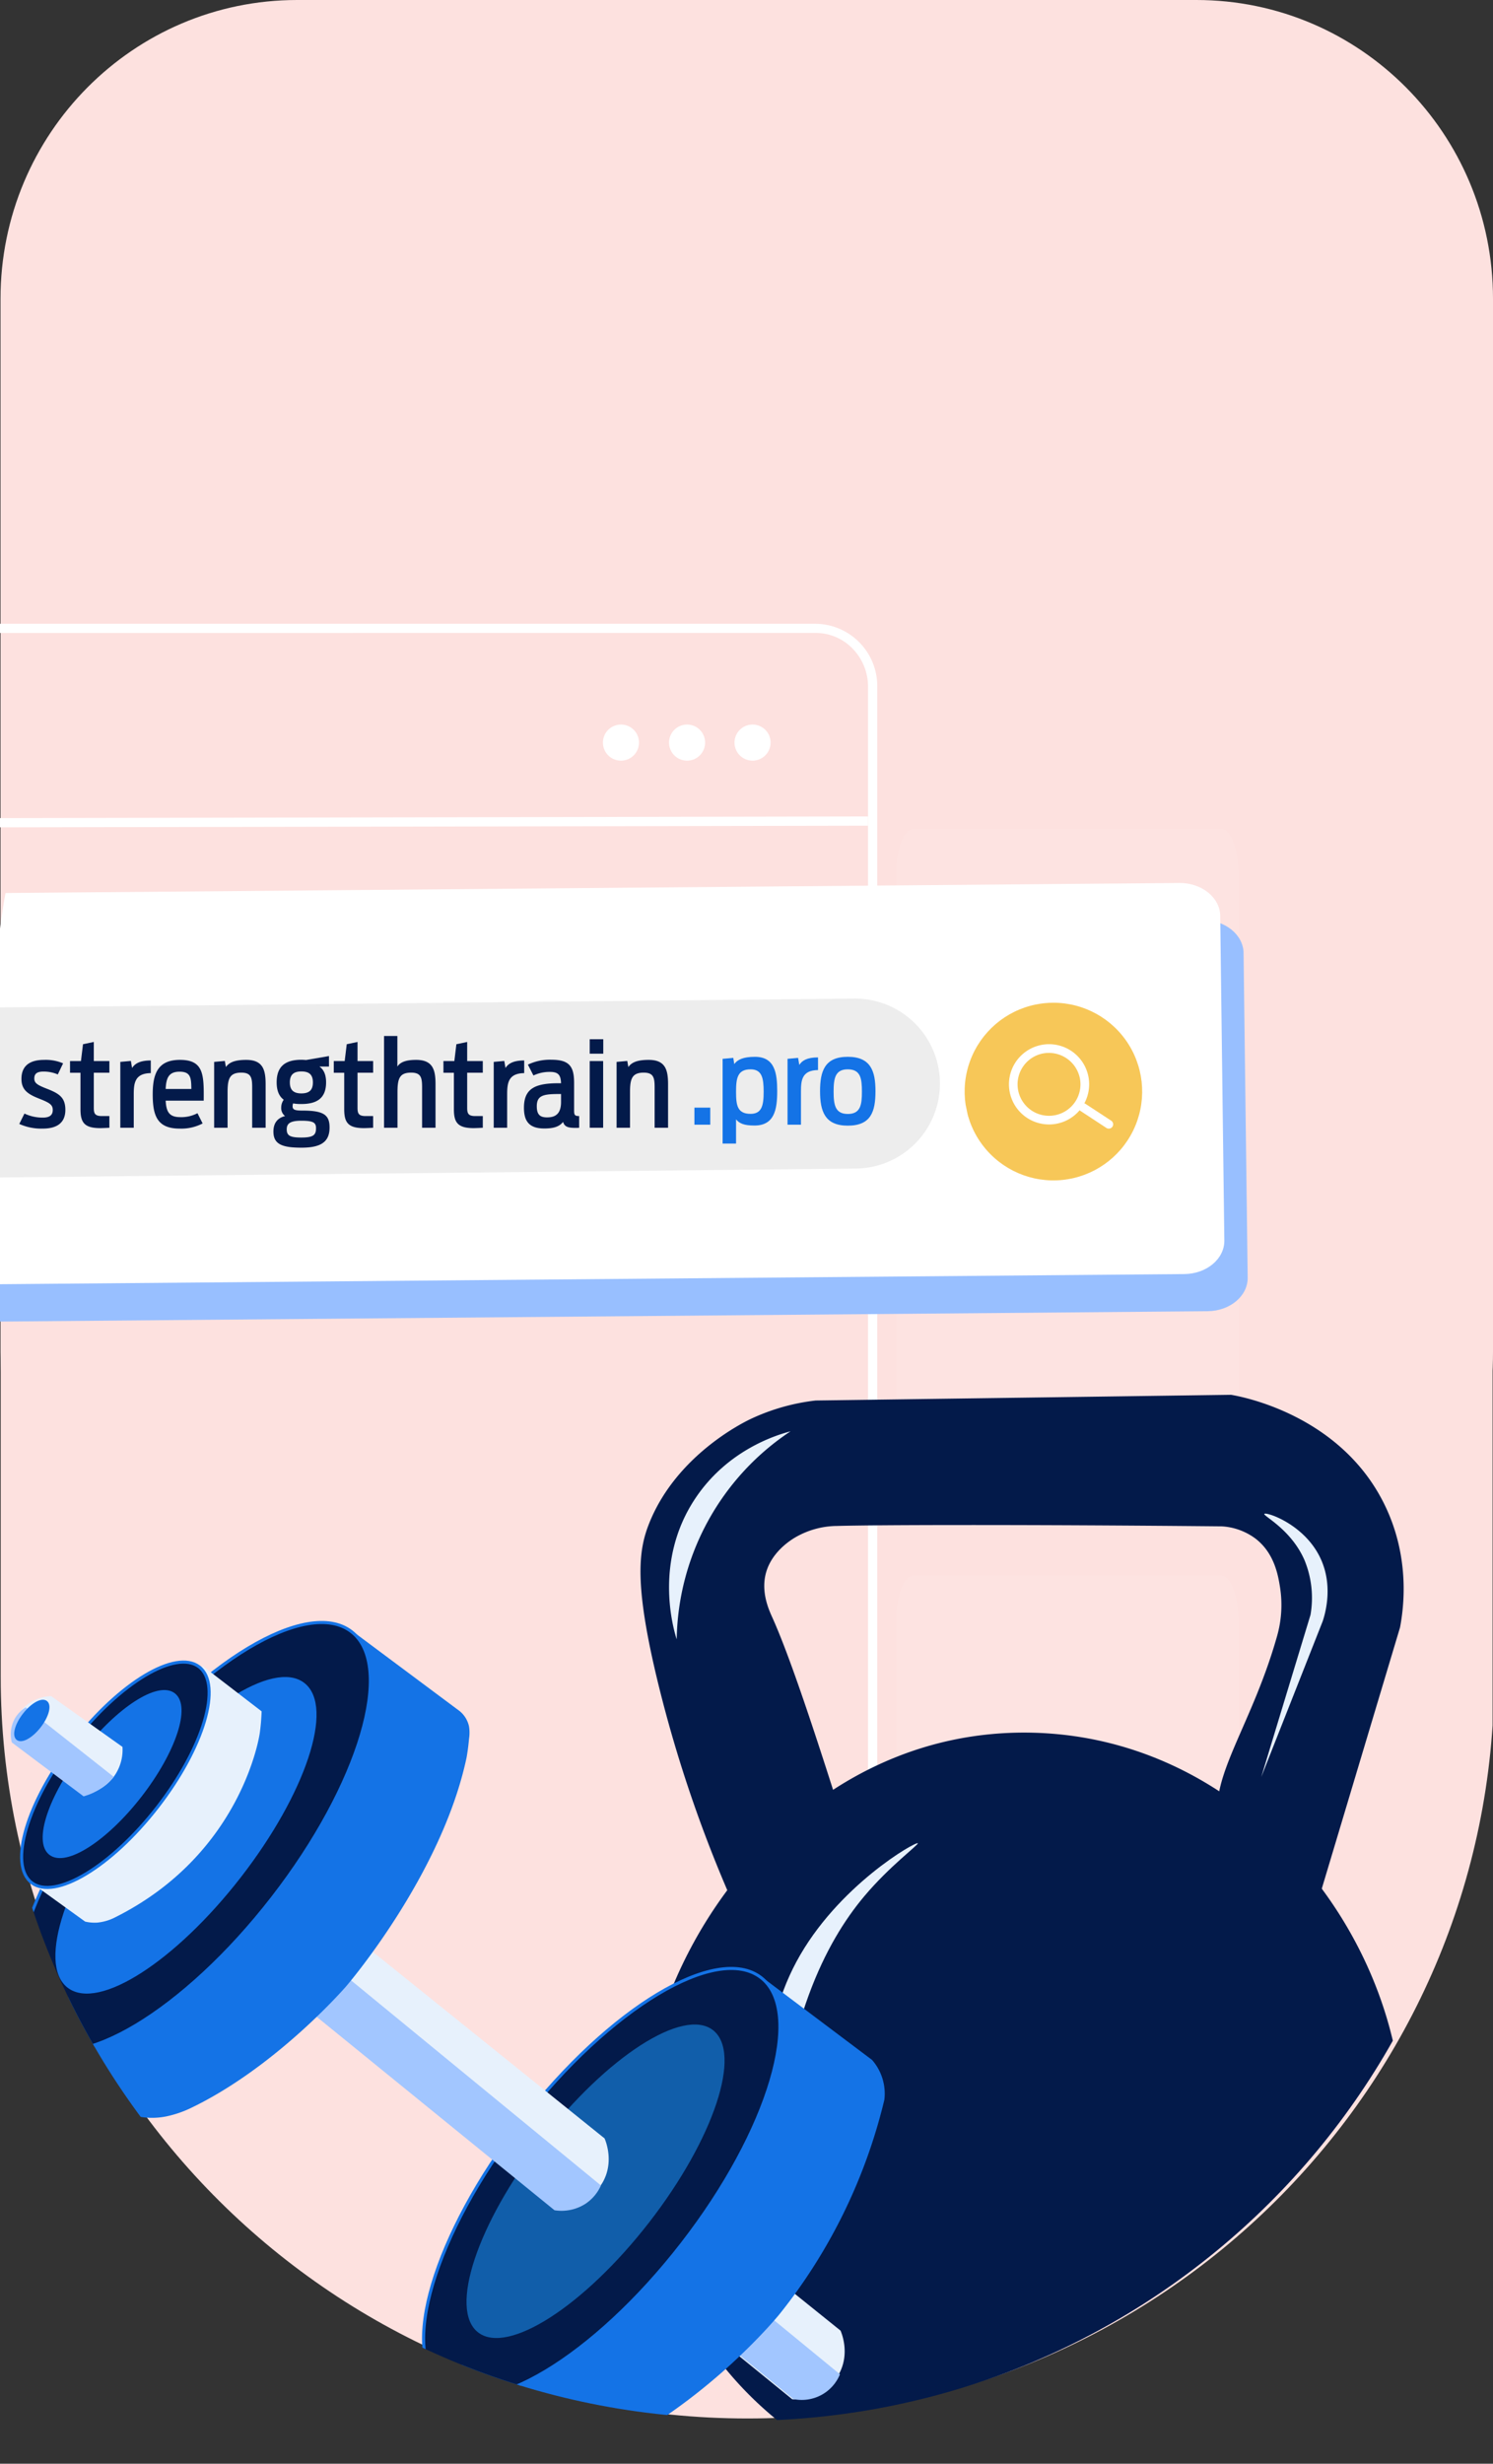 <svg xmlns="http://www.w3.org/2000/svg" xmlns:xlink="http://www.w3.org/1999/xlink" width="485.135" height="800" viewBox="0 0 485.135 800">
  <rect x="0" y="0" width="485.135" height="800" fill="#333333" stroke="none"/>
  <defs>
    <clipPath id="clip-path">
      <rect id="Rectangle_13973" data-name="Rectangle 13973" width="485" height="776" fill="none"/>
    </clipPath>
    <clipPath id="clip-path-2">
      <rect id="Rectangle_13963" data-name="Rectangle 13963" width="1275.93" height="776" fill="none"/>
    </clipPath>
    <clipPath id="clip-path-3">
      <path id="Path_28292" data-name="Path 28292" d="M1032.506,0c-90.4,0-242.5,115.923-242.5,115.923V458.578c0,133.073,108.569,240.945,242.5,240.945s242.5-107.874,242.5-240.945V240.945C1275.009,107.873,1166.437,0,1032.506,0Z" transform="translate(-790.005 -0.001)" fill="none"/>
    </clipPath>
    <clipPath id="clip-path-4">
      <rect id="Rectangle_13966" data-name="Rectangle 13966" width="482.39" height="776" fill="none"/>
    </clipPath>
    <clipPath id="clip-path-5">
      <rect id="Rectangle_13964" data-name="Rectangle 13964" width="111.301" height="211.411" fill="none"/>
    </clipPath>
    <clipPath id="clip-path-6">
      <rect id="Rectangle_13965" data-name="Rectangle 13965" width="111.301" height="211.41" fill="none"/>
    </clipPath>
    <clipPath id="clip-path-7">
      <path id="Path_28298" data-name="Path 28298" d="M788,309.072V526.7c0,133.073,108.57,240.945,242.5,240.945s242.5-107.875,242.5-240.945V309.072c0-133.073-108.572-240.945-242.5-240.945S788,176,788,309.072" transform="translate(-788.003 -68.127)" fill="none"/>
    </clipPath>
    <clipPath id="clip-path-8">
      <rect id="Rectangle_13970" data-name="Rectangle 13970" width="1274.79" height="776" fill="none"/>
    </clipPath>
    <clipPath id="clip-path-9">
      <rect id="Rectangle_13969" data-name="Rectangle 13969" width="280.436" height="44.013" fill="none"/>
    </clipPath>
    <clipPath id="clip-path-10">
      <rect id="Rectangle_13967" data-name="Rectangle 13967" width="214.744" height="43.02" fill="none"/>
    </clipPath>
    <clipPath id="clip-path-11">
      <rect id="Rectangle_13968" data-name="Rectangle 13968" width="62.423" height="43.02" fill="none"/>
    </clipPath>
    <clipPath id="clip-path-12">
      <path id="Path_28299" data-name="Path 28299" d="M1126.576,304.227a28.843,28.843,0,1,0,5.825-.591,29.044,29.044,0,0,0-5.825.591" transform="translate(-1103.605 -303.636)" fill="none"/>
    </clipPath>
    <clipPath id="clip-path-14">
      <path id="Path_28310" data-name="Path 28310" d="M788.455,303.928V521.562c0,133.072,108.541,240.945,242.432,240.945S1273.32,654.632,1273.32,521.562V303.928c0-133.072-108.542-240.945-242.433-240.945S788.455,170.857,788.455,303.928" transform="translate(-788.455 -62.983)" fill="none"/>
    </clipPath>
    <clipPath id="clip-path-15">
      <path id="Path_28333" data-name="Path 28333" d="M788.455,303.2V520.833c0,133.073,108.541,240.945,242.432,240.945S1273.32,653.9,1273.32,520.833V303.2c0-133.073-108.542-240.945-242.433-240.945S788.455,170.128,788.455,303.2" transform="translate(-788.455 -62.255)" fill="none"/>
    </clipPath>
  </defs>
  <g id="Group_29191" data-name="Group 29191" transform="translate(-1116.865 31)">
    <path id="Path_28144" data-name="Path 28144" d="M96.4,0H388.57c53.239,0,96.4,43.428,96.4,97V439c0,53.572-43.159,97-96.4,97H96.4C43.159,536,0,492.572,0,439V97C0,43.428,43.159,0,96.4,0Z" transform="translate(1117.032 -31)" fill="#fde1df"/>
    <g id="Group_29190" data-name="Group 29190" transform="translate(1116.865 -7)">
      <g id="Group_29005" data-name="Group 29005" clip-path="url(#clip-path)">
        <g id="Group_28973" data-name="Group 28973" transform="translate(-789.785)">
          <g id="Group_28972" data-name="Group 28972" clip-path="url(#clip-path-2)">
            <path id="Path_28290" data-name="Path 28290" d="M1032.175,62.2h0c134.01,0,242.649,107.873,242.649,240.945V520.775c0,133.071-108.639,240.945-242.649,240.945S789.526,653.847,789.526,520.775V303.142C789.526,170.07,898.163,62.2,1032.175,62.2" transform="translate(0.486 -0.417)" fill="#fde1df"/>
          </g>
        </g>
        <g id="Group_28975" data-name="Group 28975" transform="translate(0 0.001)">
          <g id="Group_28974" data-name="Group 28974" clip-path="url(#clip-path-3)">
            <path id="Path_28291" data-name="Path 28291" d="M585.138,182.729a16.639,16.639,0,0,0-11.985,5.1,17.656,17.656,0,0,0-5.011,12.413V748.306a17.656,17.656,0,0,0,5.011,12.413,16.639,16.639,0,0,0,11.985,5.1h469.869a16.639,16.639,0,0,0,11.985-5.1A17.656,17.656,0,0,0,1072,748.306V200.238a17.656,17.656,0,0,0-5.011-12.413,16.639,16.639,0,0,0-11.985-5.1Zm0-2.98h469.869A20.246,20.246,0,0,1,1075,200.238V748.306a20.246,20.246,0,0,1-19.995,20.489H585.138a20.246,20.246,0,0,1-19.994-20.489V200.238a20.246,20.246,0,0,1,19.994-20.489" transform="translate(-789.942 -1.205)" fill="#fff"/>
            <line id="Line_2201" data-name="Line 2201" y1="0.799" x2="426.902" transform="translate(-144.841 242.612)" fill="none" stroke="#fff" stroke-width="3"/>
          </g>
        </g>
        <g id="Group_28983" data-name="Group 28983" transform="translate(2.615)">
          <g id="Group_28982" data-name="Group 28982" clip-path="url(#clip-path-4)">
            <g id="Group_28978" data-name="Group 28978" transform="translate(288.538 487.62)" opacity="0.064" style="isolation: isolate">
              <g id="Group_28977" data-name="Group 28977">
                <g id="Group_28976" data-name="Group 28976" clip-path="url(#clip-path-5)">
                  <path id="Path_28293" data-name="Path 28293" d="M768.393,490.908h99.953c3.134,0,5.674,6.671,5.674,14.9V687.419c0,8.229-2.541,14.9-5.674,14.9H768.393c-3.134,0-5.675-6.671-5.675-14.9V505.808c0-8.228,2.541-14.9,5.675-14.9" transform="translate(-762.718 -490.908)" fill="#fff"/>
                </g>
              </g>
            </g>
            <g id="Group_28981" data-name="Group 28981" transform="translate(288.538 245.12)" opacity="0.064" style="isolation: isolate">
              <g id="Group_28980" data-name="Group 28980">
                <g id="Group_28979" data-name="Group 28979" clip-path="url(#clip-path-6)">
                  <path id="Path_28294" data-name="Path 28294" d="M768.393,246.773h99.953c3.134,0,5.674,6.671,5.674,14.9V443.284c0,8.229-2.541,14.9-5.674,14.9H768.393c-3.134,0-5.675-6.671-5.675-14.9V261.673c0-8.228,2.541-14.9,5.675-14.9" transform="translate(-762.718 -246.773)" fill="#fff"/>
                </g>
              </g>
            </g>
          </g>
        </g>
        <g id="Group_28985" data-name="Group 28985" transform="translate(-2.001 67.671)">
          <g id="Group_28984" data-name="Group 28984" clip-path="url(#clip-path-7)">
            <path id="Path_28295" data-name="Path 28295" d="M1193.872,287.31l1.337,105.394c.076,5.962-5.747,10.848-13.006,10.91L22.208,413.548c-7.26.062-13.205-4.722-13.281-10.687L7.589,297.473c-.075-5.965,5.747-10.85,13.006-10.911l1160-9.938c7.259-.063,13.2,4.721,13.28,10.686" transform="translate(-787.786 -69.524)" fill="#98bfff"/>
            <path id="Path_28296" data-name="Path 28296" d="M1186.283,275.168l1.337,105.394c.076,5.962-5.747,10.848-13.006,10.91L14.619,401.406c-7.26.062-13.205-4.722-13.281-10.687L0,285.331c-.075-5.965,5.747-10.85,13.006-10.911l1160-9.938c7.259-.063,13.2,4.721,13.28,10.686" transform="translate(-787.784 -69.442)" fill="#fff"/>
            <path id="Path_28297" data-name="Path 28297" d="M553.047,362.806l514.994-5.336a27.6,27.6,0,1,0-.581-55.2l-514.992,5.336a27.6,27.6,0,1,0,.58,55.193" transform="translate(-787.93 -69.695)" fill="#ededed"/>
          </g>
        </g>
        <g id="Group_28996" data-name="Group 28996" transform="translate(-789.785)">
          <g id="Group_28995" data-name="Group 28995" clip-path="url(#clip-path-8)">
            <g id="Group_28994" data-name="Group 28994" transform="translate(795.505 307.479)" style="isolation: isolate">
              <g id="Group_28993" data-name="Group 28993">
                <g id="Group_28992" data-name="Group 28992" clip-path="url(#clip-path-9)">
                  <g id="Group_28988" data-name="Group 28988" transform="translate(0 0.993)" style="isolation: isolate">
                    <g id="Group_28987" data-name="Group 28987">
                      <g id="Group_28986" data-name="Group 28986" clip-path="url(#clip-path-10)">
                        <path id="Path_28561" data-name="Path 28561" d="M8.188.07c4.64,0,7.33-1.9,7.33-6.082,0-4.029-2.027-5.307-6-6.857-3.08-1.2-4.094-1.821-4.094-3.332,0-1.433.741-2.247,3-2.247a11.833,11.833,0,0,1,4.64.93l1.716-3.6a14.274,14.274,0,0,0-6.2-1.123c-4.484,0-7.33,1.821-7.33,6.159,0,3.564,2.027,4.959,5.77,6.431,3.314,1.317,4.406,1.937,4.406,3.68S10.293-3.494,8.188-3.494A13.842,13.842,0,0,1,2.223-4.811L.546-1.441A17.314,17.314,0,0,0,8.188.07Zm8.851-18.13H20.43V-6.244c0,4.339,1.248,6.159,6.433,6.159.585,0,2.261-.077,2.963-.116V-4H27.371c-2.339,0-2.612-.93-2.612-2.712v-11.35h5.069v-3.8H24.758v-6.2l-3.509.736-.663,5.462H17.038ZM33.375-.2h4.367V-10.97c0-3.68.312-6.9,5.536-6.973V-22.05c-3.587,0-5.186,1.046-6.082,2.441l-.39-2.286-3.431.31ZM52.636.07A14.935,14.935,0,0,0,60.121-1.6L58.445-4.927a11.263,11.263,0,0,1-5.575,1.278c-3.665,0-4.562-1.782-4.757-5.346h12.36c.078-8.406.039-13.249-7.72-13.249-7.1,0-8.851,4.377-8.851,11.157C43.9-4.191,45.306.07,52.636.07Zm0-18.478c3.665,0,3.782,2.092,3.821,5.617H48.113C48.269-16.394,49.126-18.408,52.636-18.408ZM63.864-.2h4.367V-11.745c0-4.261.585-6.353,4.445-6.353,3.2,0,3.548,1.627,3.548,4.8V-.2h4.367V-14.3c0-4.649-.819-7.941-6.316-7.941-3.9,0-5.614.93-6.589,2.324l-.351-1.976-3.47.31ZM92.209-7.91c4.874,0,8.032-1.743,8.032-7.05,0-2.6-.858-4.223-2.183-5.114h3.119v-3.409L93.73-22.2c-.546-.039-1.053-.077-1.521-.077-5.108,0-8.032,2.053-8.032,7.322,0,2.75.819,4.571,2.3,5.656a4.313,4.313,0,0,0-.819,2.518A3.236,3.236,0,0,0,86.907-4c-2.612.659-3.782,2.441-3.782,5.036,0,4.068,2.729,5.23,9.123,5.23,6.238,0,9.123-1.821,9.123-6.547,0-4.106-1.91-5.5-8.851-5.5-2.456,0-3.158-.31-3.158-1.356a2.8,2.8,0,0,1,.156-.968A14.638,14.638,0,0,0,92.209-7.91Zm0,10.886c-3.7,0-4.757-.62-4.757-2.673,0-1.859,1.092-2.789,4.757-2.789,3.977,0,4.757.659,4.757,2.441C96.966,2.123,96.147,2.976,92.209,2.976Zm0-14.333c-2.534,0-3.743-1.085-3.743-3.564s1.209-3.564,3.743-3.564c2.573,0,3.743,1.085,3.743,3.564S94.783-11.358,92.209-11.358Zm10.527-6.7h3.392V-6.244c0,4.339,1.248,6.159,6.433,6.159.585,0,2.261-.077,2.963-.116V-4h-2.456c-2.339,0-2.612-.93-2.612-2.712v-11.35h5.069v-3.8h-5.069v-6.2l-3.509.736-.663,5.462h-3.548ZM119.073-.2h4.367V-11.745c0-4.494.7-6.353,4.445-6.353,3.2,0,3.548,1.627,3.548,4.8V-.2H135.8V-14.3c0-4.649-.819-7.941-6.316-7.941-3.7,0-5.264.93-6.082,2.169v-9.917h-4.328Zm19.3-17.859h3.392V-6.244c0,4.339,1.248,6.159,6.433,6.159.585,0,2.261-.077,2.963-.116V-4H148.7c-2.339,0-2.612-.93-2.612-2.712v-11.35h5.069v-3.8h-5.069v-6.2l-3.509.736-.663,5.462h-3.548ZM154.709-.2h4.367V-10.97c0-3.68.312-6.9,5.536-6.973V-22.05c-3.587,0-5.186,1.046-6.082,2.441l-.39-2.286-3.431.31Zm16.414.232c2.963,0,4.874-.542,6.121-2.131.468,1.588,1.638,1.937,3.977,1.937.39,0,.819,0,1.248-.039V-4c-1.521,0-1.638-.387-1.638-1.976v-8.755c0-5.307-1.482-7.554-7.33-7.554a16.449,16.449,0,0,0-7.681,1.588l1.794,3.525a12.229,12.229,0,0,1,5.419-1.162c2.807,0,3.47,1.2,3.548,3.68h-.858c-7.6,0-11.19,1.743-11.19,7.941C164.534-2.6,165.977.032,171.124.032Zm.936-3.6c-2.261,0-3.353-.852-3.353-3.6,0-3.448,1.988-3.99,7.057-3.99h.819V-8.53C176.582-4.578,174.594-3.571,172.059-3.571ZM185.9-.2h4.367V-21.856H185.9Zm0-24.057h4.406v-4.687H185.9ZM194.634-.2H199V-11.745c0-4.261.585-6.353,4.445-6.353,3.2,0,3.548,1.627,3.548,4.8V-.2h4.367V-14.3c0-4.649-.819-7.941-6.316-7.941-3.9,0-5.614.93-6.589,2.324l-.351-1.976-3.47.31Z" transform="translate(0 33.923)" fill="#031a4a"/>
                      </g>
                    </g>
                  </g>
                  <g id="Group_28991" data-name="Group 28991" transform="translate(218.013)" style="isolation: isolate">
                    <g id="Group_28990" data-name="Group 28990">
                      <g id="Group_28989" data-name="Group 28989" clip-path="url(#clip-path-11)">
                        <path id="Path_28562" data-name="Path 28562" d="M1.911-.149H7.058v-5.54H1.911Zm9.162,6.121H15.44V-1.892C16.454-.614,17.936.123,21.406.123c6.472,0,7.408-5.152,7.408-11.157,0-5.888-.78-11.157-7.252-11.157-3.782,0-5.692.93-6.706,2.363l-.312-2.014-3.47.31Zm9.084-9.646c-4.328,0-4.718-2.828-4.718-7.167s.429-7.283,4.718-7.283c3.743,0,4.25,2.905,4.25,7.283C24.408-6.424,23.823-3.674,20.158-3.674ZM32.167-.149h4.367V-10.918c0-3.68.312-6.9,5.536-6.973V-22c-3.587,0-5.186,1.046-6.082,2.441l-.39-2.286-3.431.31Zm19.573.31c7.525,0,9.006-4.532,9.006-11.2,0-6.431-1.482-11.157-9.006-11.157-7.486,0-9.006,4.649-9.006,11.157C42.733-4.449,44.331.161,51.739.161Zm0-3.8c-4.133,0-4.6-3.022-4.6-7.244,0-4.261.468-7.244,4.6-7.244,4.172,0,4.6,2.983,4.6,7.244C56.34-6.657,55.911-3.635,51.739-3.635Z" transform="translate(0 33.871)" fill="#1473e6"/>
                      </g>
                    </g>
                  </g>
                </g>
              </g>
            </g>
          </g>
        </g>
        <g id="Group_28998" data-name="Group 28998" transform="translate(313.513 301.602)">
          <g id="Group_28997" data-name="Group 28997" clip-path="url(#clip-path-12)">
            <path id="Path_28334" data-name="Path 28334" d="M.353.27,58.008.343,58.1,73.509.446,73.437Z" transform="translate(-7.391 -2.202) rotate(-11.591)" fill="#f7c758"/>
          </g>
        </g>
        <g id="Group_29000" data-name="Group 29000" transform="translate(-789.785)">
          <g id="Group_28999" data-name="Group 28999" clip-path="url(#clip-path-8)">
            <path id="Path_28300" data-name="Path 28300" d="M1133.538,342.991a13.03,13.03,0,1,1,10.206-15.38h0a13.041,13.041,0,0,1-10.206,15.379m-4.7-22.767a10.218,10.218,0,1,0,12.138,7.953h0a10.288,10.288,0,0,0-12.137-7.952" transform="translate(-0.311 -2.125)" fill="#fff"/>
            <path id="Path_28301" data-name="Path 28301" d="M1150.672,344.706a1.418,1.418,0,0,1-1.06-.2l-8.347-5.472a1.4,1.4,0,0,1-.4-1.949,1.421,1.421,0,0,1,1.96-.4l8.346,5.469a1.4,1.4,0,0,1-.495,2.55" transform="translate(-0.317 -2.254)" fill="#fff"/>
            <path id="Path_28302" data-name="Path 28302" d="M997.691,218.521a5.858,5.858,0,1,1-5.858-5.821,5.84,5.84,0,0,1,5.858,5.821" transform="translate(-0.274 -1.425)" fill="#fff"/>
            <path id="Path_28303" data-name="Path 28303" d="M1019.179,218.52a5.859,5.859,0,1,1-5.86-5.82h0a5.841,5.841,0,0,1,5.859,5.819Z" transform="translate(-0.28 -1.425)" fill="#fff"/>
            <path id="Path_28304" data-name="Path 28304" d="M1040.46,218.521a5.858,5.858,0,1,1-5.858-5.821,5.84,5.84,0,0,1,5.858,5.821" transform="translate(-0.286 -1.425)" fill="#fff"/>
          </g>
        </g>
        <g id="Group_29002" data-name="Group 29002" transform="translate(-1.55 62.561)">
          <g id="Group_29001" data-name="Group 29001" clip-path="url(#clip-path-14)">
            <path id="Path_28305" data-name="Path 28305" d="M1244.834,654.107c8.327,62.112-35.488,106.671-41.106,112.2a31.653,31.653,0,0,1-18,7.928l-115.969.874a32.854,32.854,0,0,1-16.316-2.43,31.852,31.852,0,0,1-8-4.966,117.287,117.287,0,0,1-26.635-28.416c-20.45-30.938-21.867-65.877-17.9-88.422,8.851-50.328,55.129-109.62,123.58-108.639,65.195.935,112.86,56,120.349,111.872" transform="translate(-788.514 -66.193)" fill="#031a4a"/>
            <path id="Path_28306" data-name="Path 28306" d="M1039.063,489.259c1.938-6.456,7.671-10.073,9.009-10.917a27.445,27.445,0,0,1,14-3.958c11.7-.338,59.586-.495,124.964.129a20.277,20.277,0,0,1,10.993,3.985c6.2,4.77,7.365,12.055,7.982,15.9a36.962,36.962,0,0,1-1.017,15.892c-8.036,28.357-21.562,45.091-19.058,59.578,1.382,7.991,8.146,18.218,31.962,27.846q13.543-45.181,27.088-90.363c1.208-6.357,3.369-22.6-4.958-39.737-14.229-29.3-46.463-35.229-49.948-35.811l-134.964,1.848a67.528,67.528,0,0,0-21,5.938c-2.378,1.118-24.133,11.712-33.026,33.737-3.524,8.727-5.162,19.576,2.943,52.649a429.284,429.284,0,0,0,24.917,72.537l33.486-33.179c-9.312-29.347-16.375-50.038-21.39-61.172-1.093-2.429-3.917-8.459-1.984-14.9" transform="translate(-788.513 -65.454)" fill="#031a4a"/>
            <path id="Path_28307" data-name="Path 28307" d="M1041.992,684.526c3.059-48.055,16.348-73.956,28.9-88.9,8.215-9.784,17.664-16.72,17.418-17.219-.394-.8-26.219,13.8-39.471,38.512-12.752,23.778-10.331,50.325-6.847,67.61" transform="translate(-788.525 -66.435)" fill="#e7f1fc"/>
            <path id="Path_28308" data-name="Path 28308" d="M1009.954,511.278a82.565,82.565,0,0,1,36.99-67.544c-4.2,1.1-20.353,5.847-30.991,21.853-13.664,20.561-6.951,42.73-6,45.692" transform="translate(-788.516 -65.533)" fill="#e7f1fc"/>
            <path id="Path_28309" data-name="Path 28309" d="M1200.955,470.732c-.467.65,8.574,4.9,13,14.9a32.184,32.184,0,0,1,2,17.879q-8,26.323-16,52.645,10-25.329,19.995-50.658c.892-2.745,3.475-11.869-1-20.859-5.353-10.755-17.476-14.627-17.995-13.906" transform="translate(-788.57 -65.714)" fill="#e7f1fc"/>
          </g>
        </g>
        <g id="Group_29004" data-name="Group 29004" transform="translate(-1.55 61.838)">
          <g id="Group_29003" data-name="Group 29003" clip-path="url(#clip-path-15)">
            <path id="Path_28311" data-name="Path 28311" d="M914.5,617.328l148.658,119.583c.345.79,3.176,7.576-.6,14.25a16.336,16.336,0,0,1-15.086,8.045L895.4,635.6c.089-1.244.84-9.724,8.163-14.851a19.483,19.483,0,0,1,10.933-3.423" transform="translate(-788.485 -65.973)" fill="#e7f1fc"/>
            <path id="Path_28312" data-name="Path 28312" d="M1062.966,751.119a13.393,13.393,0,0,1-15.086,8.045L895.814,635.56l8.163-14.851,158.99,130.41" transform="translate(-788.485 -65.996)" fill="#a2c6ff"/>
            <path id="Path_28313" data-name="Path 28313" d="M1073.416,649.045l-36.99-27.812L934.078,755.819l32.815,23.658a23.091,23.091,0,0,0,10.66.154,35.339,35.339,0,0,0,7.054-2.379c35.468-16.773,58.818-45.763,58.818-45.763a177.638,177.638,0,0,0,33.991-69.531,16.646,16.646,0,0,0-4-12.913" transform="translate(-788.496 -65.999)" fill="#1473e6"/>
            <path id="Path_28314" data-name="Path 28314" d="M1011.588,708.8c-28.559,36.781-63.356,57.672-77.721,46.66s-2.859-49.755,25.7-86.536,63.356-57.671,77.722-46.66,2.859,49.755-25.7,86.536" transform="translate(-788.494 -65.987)" fill="#031a4a"/>
            <path id="Path_28315" data-name="Path 28315" d="M1011.588,708.8c-28.559,36.781-63.356,57.672-77.721,46.66s-2.859-49.755,25.7-86.536,63.356-57.671,77.722-46.66S1040.148,672.022,1011.588,708.8Z" transform="translate(-788.494 -65.987)" fill="none" stroke="#1473e6" stroke-miterlimit="10" stroke-width="1"/>
            <path id="Path_28316" data-name="Path 28316" d="M1000.979,701.9c-21.056,27.118-45.922,43.124-55.541,35.752s-.347-35.333,20.709-62.451,45.922-43.124,55.54-35.752.347,35.333-20.709,62.451" transform="translate(-788.498 -66.109)" fill="#115eaa"/>
            <path id="Path_28317" data-name="Path 28317" d="M837.8,554.493,986.459,674.076c.345.79,3.176,7.576-.6,14.25a16.336,16.336,0,0,1-15.086,8.045l-152.066-123.6c.089-1.244.84-9.724,8.163-14.851a19.484,19.484,0,0,1,10.933-3.423" transform="translate(-788.463 -65.552)" fill="#e7f1fc"/>
            <path id="Path_28318" data-name="Path 28318" d="M985.3,689.806a13.958,13.958,0,0,1-5.032,5.954,14.459,14.459,0,0,1-10.054,2.091l-78.863-64.1,10.7-12.228L985.3,689.806" transform="translate(-788.484 -66.001)" fill="#a2c6ff"/>
            <path id="Path_28319" data-name="Path 28319" d="M939.416,535.052l-35.99-26.819L800.954,642.726l32.815,23.657a23.048,23.048,0,0,0,10.66.154,35.288,35.288,0,0,0,7.054-2.379c28.15-13.311,50.944-39.709,50.944-39.709s31-35.9,39.162-74.229c.121-.57.557-3.133.827-6.228a12.906,12.906,0,0,0,0-3.973,8.819,8.819,0,0,0-3-4.966" transform="translate(-788.458 -65.242)" fill="#1473e6"/>
            <path id="Path_28320" data-name="Path 28320" d="M878.464,595.708c-28.559,36.781-63.356,57.672-77.721,46.66s-2.859-49.755,25.7-86.536,63.356-57.671,77.722-46.66,2.859,49.755-25.7,86.536" transform="translate(-788.457 -65.229)" fill="#031a4a"/>
            <path id="Path_28321" data-name="Path 28321" d="M878.464,595.708c-28.559,36.781-63.356,57.672-77.721,46.66s-2.859-49.755,25.7-86.536,63.356-57.671,77.722-46.66S907.024,558.927,878.464,595.708Z" transform="translate(-788.457 -65.229)" fill="none" stroke="#1473e6" stroke-miterlimit="10" stroke-width="1"/>
            <path id="Path_28322" data-name="Path 28322" d="M867.855,588.807c-21.056,27.118-45.922,43.124-55.541,35.752s-.347-35.333,20.709-62.451,45.922-43.124,55.54-35.752.347,35.333-20.709,62.451" transform="translate(-788.461 -65.352)" fill="#1473e6"/>
            <path id="Path_28323" data-name="Path 28323" d="M867.855,588.807c-21.056,27.118-45.922,43.124-55.541,35.752s-.347-35.333,20.709-62.451,45.922-43.124,55.54-35.752S888.912,561.689,867.855,588.807Z" transform="translate(-788.461 -65.352)" fill="none" stroke="#1473e6" stroke-miterlimit="10" stroke-width="1"/>
            <path id="Path_28324" data-name="Path 28324" d="M875.015,535.172l-19.15-14.715L800.4,590.994l17.267,12.449a13.519,13.519,0,0,0,3.923.334,15.929,15.929,0,0,0,5.4-1.5c41.915-20.69,47.415-59.955,47.415-59.955a67.449,67.449,0,0,0,.615-7.146" transform="translate(-788.458 -65.324)" fill="#e7f1fc"/>
            <path id="Path_28325" data-name="Path 28325" d="M841.184,566.253c-15.028,19.354-33.339,30.347-40.9,24.553s-1.5-26.181,13.523-45.536,33.339-30.347,40.9-24.553,1.5,26.181-13.524,45.536" transform="translate(-788.457 -65.316)" fill="#031a4a"/>
            <path id="Path_28326" data-name="Path 28326" d="M841.184,566.253c-15.028,19.354-33.339,30.347-40.9,24.553s-1.5-26.181,13.523-45.536,33.339-30.347,40.9-24.553S856.212,546.9,841.184,566.253Z" transform="translate(-788.457 -65.316)" fill="none" stroke="#1473e6" stroke-miterlimit="10" stroke-width="1"/>
            <path id="Path_28327" data-name="Path 28327" d="M835.6,562.621c-11.08,14.27-24.164,22.692-29.226,18.813s-.182-18.593,10.9-32.862S841.438,525.88,846.5,529.76s.182,18.592-10.9,32.861" transform="translate(-788.459 -65.38)" fill="#1473e6"/>
            <path id="Path_28328" data-name="Path 28328" d="M835.6,562.621c-11.08,14.27-24.164,22.692-29.226,18.813s-.182-18.593,10.9-32.862S841.438,525.88,846.5,529.76,846.681,548.351,835.6,562.621Z" transform="translate(-788.459 -65.38)" fill="none" stroke="#1473e6" stroke-miterlimit="10" stroke-width="1"/>
            <path id="Path_28329" data-name="Path 28329" d="M806.647,530.31l23.159,16.479a14.818,14.818,0,0,1-3.073,10.014,15.065,15.065,0,0,1-9.491,5.478l-23.319-17.488c-.059-.709-.485-7.129,4.51-11.388a13.42,13.42,0,0,1,8.215-3.1" transform="translate(-788.457 -65.39)" fill="#e7f1fc"/>
            <path id="Path_28330" data-name="Path 28330" d="M826.968,556.544a19.231,19.231,0,0,1-9.8,6.32l-23.318-17.488a10.63,10.63,0,0,1,.954-7.733,10.252,10.252,0,0,1,3.556-3.655l28.61,22.556" transform="translate(-788.456 -65.415)" fill="#a2c6ff"/>
            <path id="Path_28331" data-name="Path 28331" d="M802.837,540.121c-2.542,3.273-5.715,5.072-7.09,4.019s-.427-4.559,2.114-7.832,5.714-5.072,7.088-4.019.428,4.559-2.112,7.832" transform="translate(-788.457 -65.401)" fill="#1473e6"/>
            <path id="Path_28332" data-name="Path 28332" d="M802.837,540.121c-2.542,3.273-5.715,5.072-7.09,4.019s-.427-4.559,2.114-7.832,5.714-5.072,7.088-4.019S805.377,536.848,802.837,540.121Z" transform="translate(-788.457 -65.401)" fill="none" stroke="#1473e6" stroke-miterlimit="10" stroke-width="1"/>
          </g>
        </g>
      </g>
    </g>
  </g>
</svg>
